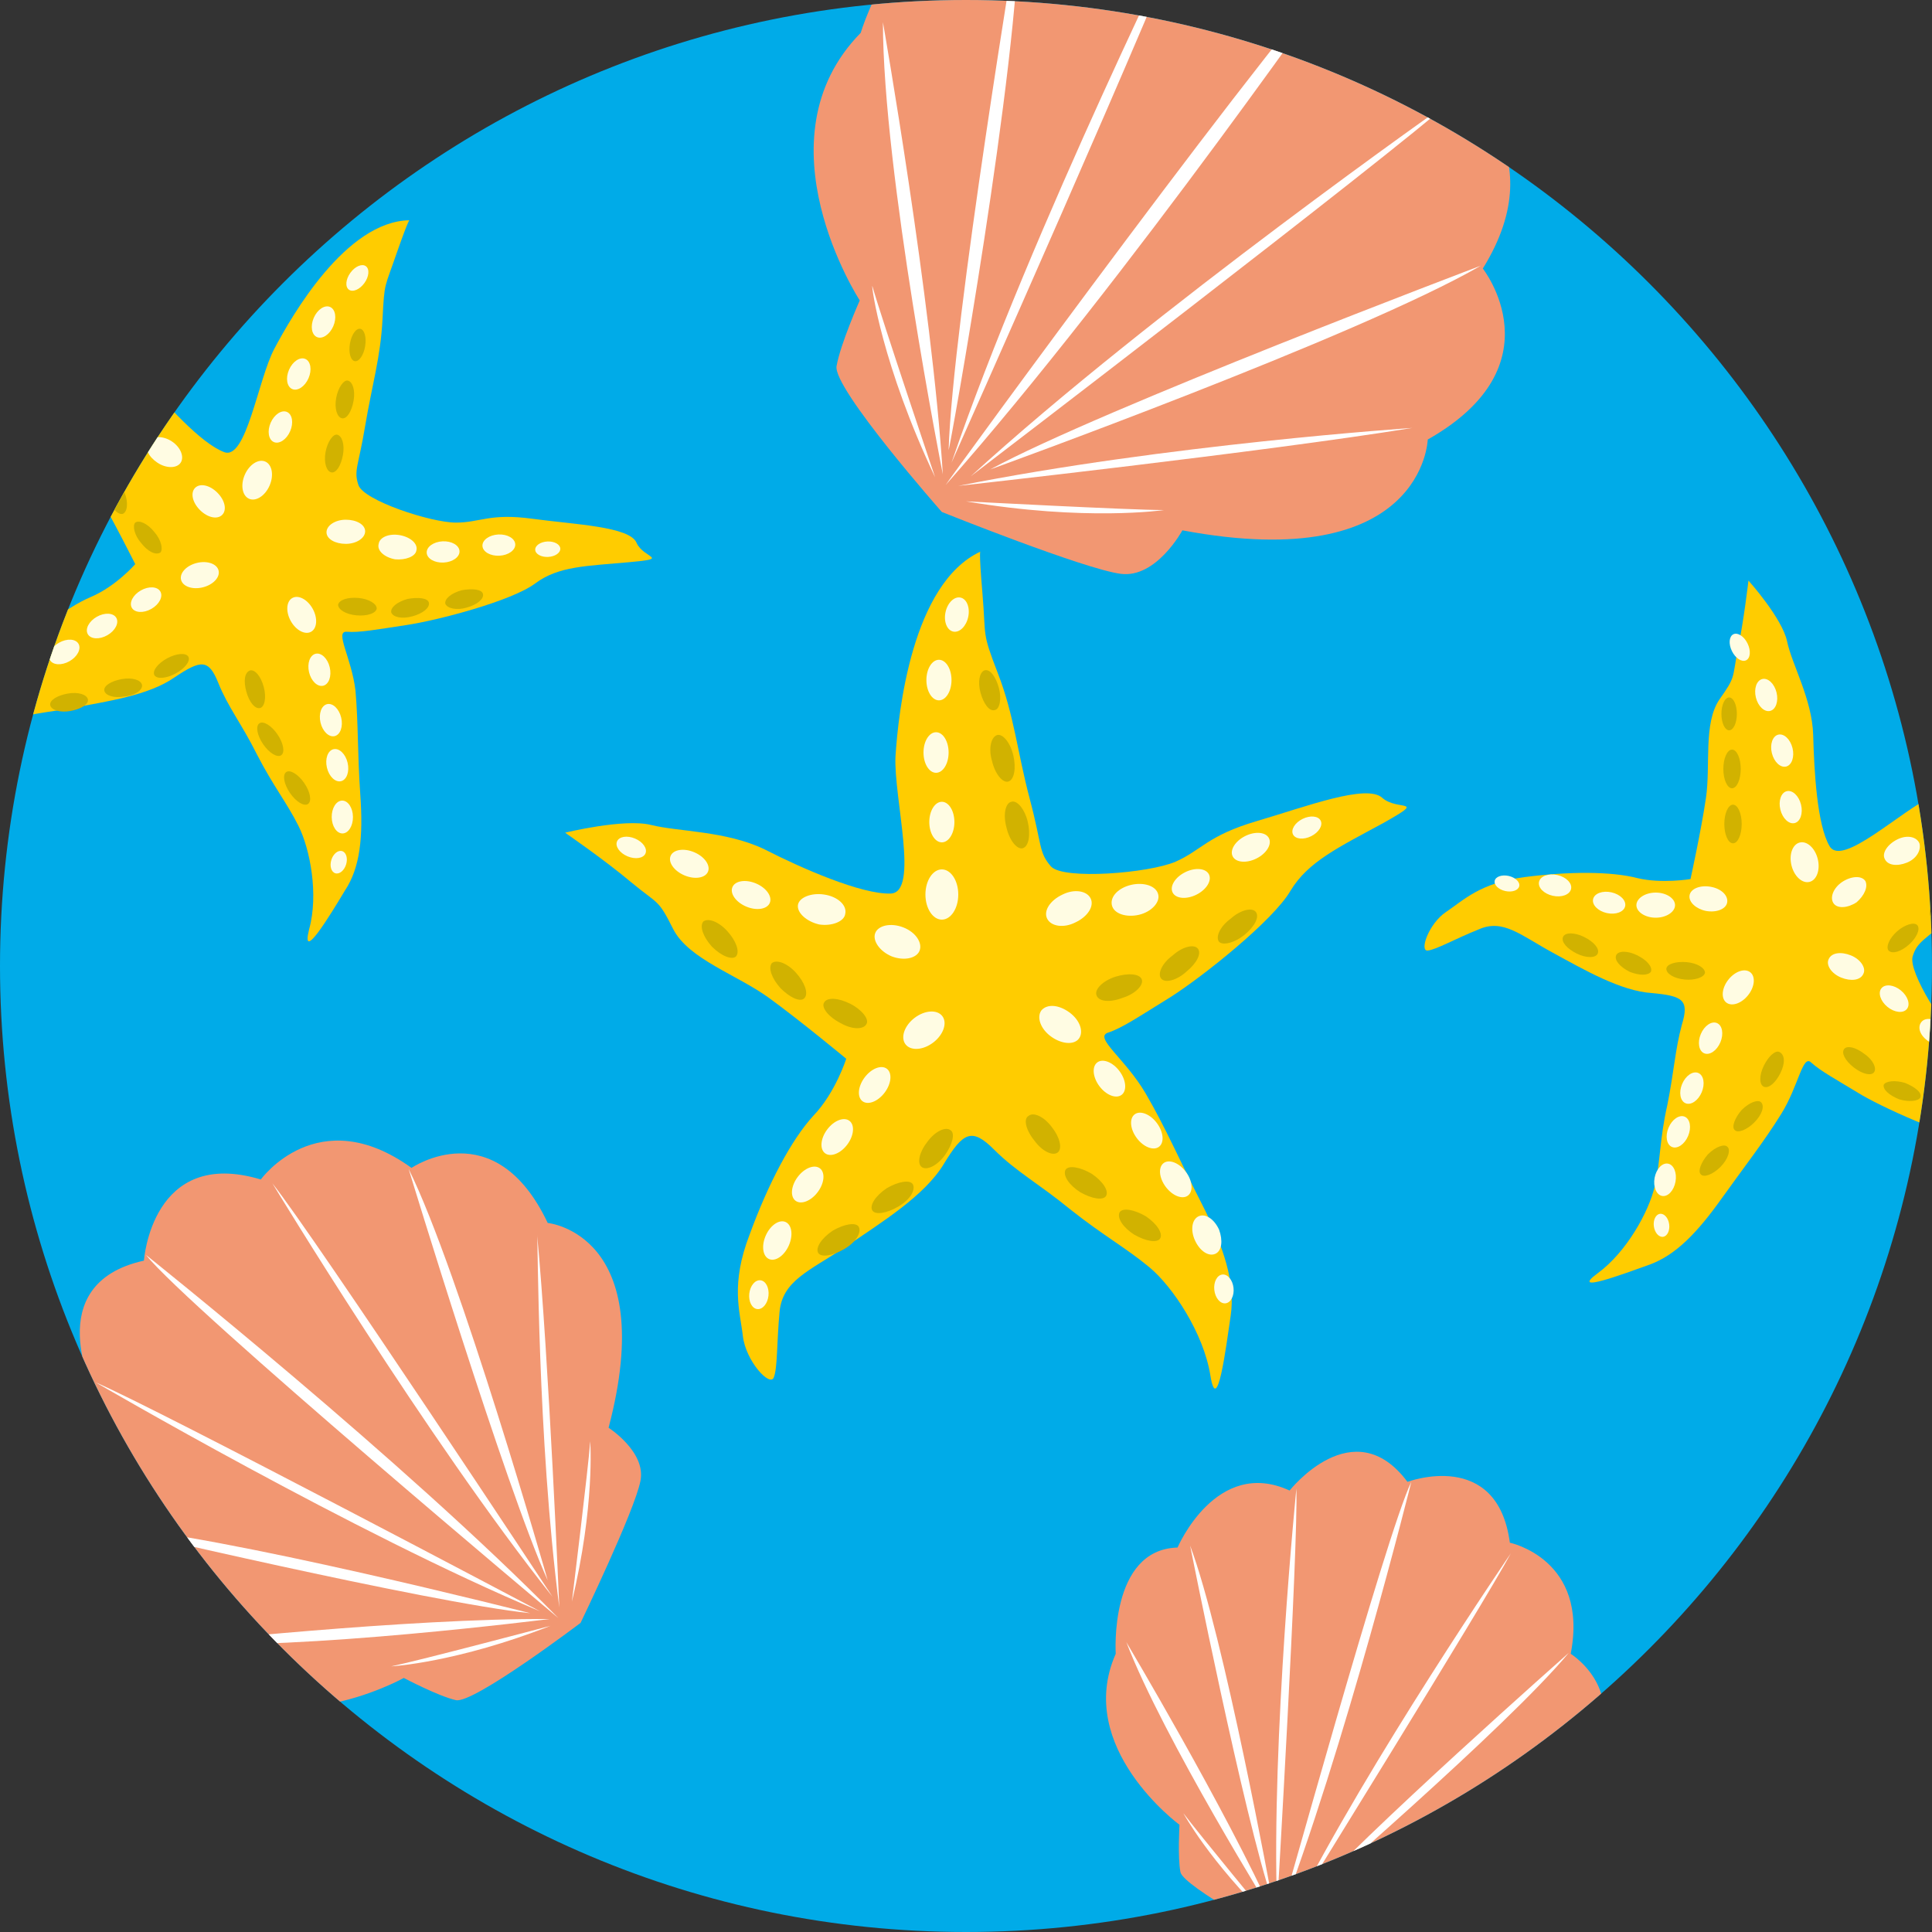<?xml version="1.0" encoding="utf-8"?>
<!-- Generator: Adobe Illustrator 18.1.1, SVG Export Plug-In . SVG Version: 6.00 Build 0)  -->
<svg version="1.1" id="Calque_1" xmlns="http://www.w3.org/2000/svg" xmlns:xlink="http://www.w3.org/1999/xlink" x="0px" y="0px"
	 viewBox="0 0 200 200" enable-background="new 0 0 200 200" xml:space="preserve">
<rect x="0" y="0" width="200" height="200" fill="#333333" stroke="none"/>
<g>
	<g>
		<path fill="#00ABE8" d="M0,100c0,55.2,44.8,100,100,100c55.2,0,100-44.8,100-100C200,44.8,155.2,0,100,0C44.8,0,0,44.8,0,100"/>
	</g>
	<g>
		<defs>
			<path id="SVGID_1_" d="M0,100c0,55.2,44.8,100,100,100c55.2,0,100-44.8,100-100C200,44.8,155.2,0,100,0C44.8,0,0,44.8,0,100"/>
		</defs>
		<clipPath id="SVGID_2_">
			<use xlink:href="#SVGID_1_"  overflow="visible"/>
		</clipPath>
		<path clip-path="url(#SVGID_2_)" fill="#FFCC00" d="M219.2,80.9c0,0,0.2-0.3-3.1,1.8c-3.3,2.1-2.9,1.5-5.5,4.4
			c-2.6,3-5.2,4.7-8.3,7.5c-3.1,2.8-3.8,2.8-4.3,4.4c-0.5,1.6,3.4,7.8,5.4,9.3c1.9,1.6,3.3,1.4,6.4,4.6c3.1,3.2,7.3,7,6.9,8.7
			c-0.5,1.7,1.8,3.5-1.9,1.1c-3.7-2.4-6-4.2-9-4.4c-3-0.1-10.2-3.3-13-4.9c-2.8-1.7-4.3-2.5-5.3-3.4c-0.9-0.9-1.3,2.4-3.1,5.3
			c-1.8,2.9-3.7,5.3-6.2,8.8c-2.5,3.5-4.7,5.8-7.4,6.8c-2.8,1-8.4,3.1-5.4,0.9c3-2.2,5.3-6.4,5.9-9c0.6-2.6,0.5-4.9,1.3-8.4
			c0.7-3.5,0.8-5.7,1.5-8.3c0.8-2.6,0.1-3-3.1-3.3c-3.2-0.2-7-2.4-10.3-4.2c-3.3-1.8-5.1-3.5-7.6-2.4c-2.5,1-4.4,2.1-5.3,2.2
			c-0.9,0.1,0.1-2.8,1.9-4c1.8-1.2,3.5-3,8.1-3.6c4.6-0.6,9-0.6,11.7,0.1C172,91.5,175,91,175,91s1.1-5,1.6-8.4
			c0.5-3.4-0.3-7.7,1.4-10.2c1.7-2.4,1.3-2.1,1.9-5.2c0.6-2.8,1.1-7.1,1.1-7.1s3.5,3.9,4,6.3c0.5,2.4,2.6,6,2.7,9.7
			c0.1,3.7,0.4,9.3,1.7,11.5c1.3,2.2,7.4-3.7,10.7-5.2C203.5,81,214,76.8,219.2,80.9"/>
		<path clip-path="url(#SVGID_2_)" fill="#FFCC00" d="M101.5,57.1c0,0-0.2-0.4,0.2,4.3c0.4,4.7-0.1,3.9,1.6,8.3
			c1.7,4.4,2,8.1,3.3,13c1.3,4.9,0.9,5.5,2.2,7c1.3,1.4,10.1,0.7,12.9-0.5c2.7-1.2,3.3-2.7,8.4-4.2c5.1-1.5,11.4-3.9,13-2.4
			c1.6,1.4,4.7,0,0.1,2.6c-4.6,2.5-7.8,4-9.6,7c-1.8,3.1-9.1,8.9-12.4,11c-3.4,2.1-5,3.2-6.5,3.7c-1.5,0.5,1.8,2.7,3.9,6.3
			c2.1,3.6,3.5,6.9,5.8,11.4c2.3,4.5,3.5,8.2,3,11.6c-0.5,3.4-1.4,10.5-2.1,6.2c-0.7-4.4-3.9-9.2-6.3-11.2c-2.4-2-4.8-3.3-8.2-6
			c-3.3-2.7-5.6-3.9-7.9-6.2c-2.3-2.3-3.2-1.8-5.2,1.5c-2,3.3-6.4,6-10.2,8.6c-3.8,2.5-6.5,3.5-6.8,6.7c-0.3,3.2-0.2,5.8-0.6,6.8
			c-0.4,1-2.9-1.7-3.2-4.3c-0.3-2.6-1.3-5.3,0.7-10.5c1.9-5.2,4.3-9.8,6.6-12.3c2.3-2.4,3.4-5.9,3.4-5.9s-4.7-3.9-8-6.3
			c-3.3-2.4-8.3-4-9.9-7.1c-1.6-3.2-1.5-2.5-4.4-4.9c-2.6-2.2-6.8-5.1-6.8-5.1s6.1-1.5,8.9-0.8c2.8,0.7,7.7,0.6,11.7,2.5
			c3.9,2,10.1,4.7,13.1,4.6s0.3-9.9,0.5-14.2C93,73.7,94.4,60.4,101.5,57.1"/>
		<path clip-path="url(#SVGID_2_)" fill="#FFCC00" d="M42.4,22.8c0,0,0-0.4-1.3,3.3c-1.3,3.8-1.3,3-1.5,6.9c-0.2,4-1.1,6.9-1.8,11.1
			c-0.7,4.2-1.2,4.6-0.7,6.1c0.5,1.6,7.5,3.9,10.1,3.9c2.5,0,3.5-1,7.9-0.4c4.4,0.6,10.1,0.8,10.8,2.5c0.7,1.6,3.6,1.6-0.8,2
			c-4.4,0.4-7.3,0.4-9.7,2.2c-2.4,1.8-10,3.8-13.3,4.3c-3.3,0.5-4.9,0.8-6.2,0.7c-1.3-0.1,0.5,2.7,0.9,6.1C37.1,75,37,78,37.3,82.3
			c0.3,4.3,0,7.5-1.6,9.9c-1.5,2.5-4.6,7.6-3.7,4c1-3.6,0.1-8.3-1.1-10.7c-1.2-2.4-2.6-4.1-4.3-7.4c-1.6-3.2-3-4.9-4-7.4
			c-1-2.5-1.8-2.4-4.5-0.6c-2.7,1.9-7,2.5-10.7,3.2c-3.7,0.7-6.2,0.5-7.5,2.9c-1.3,2.4-2.1,4.4-2.7,5c-0.6,0.6-1.6-2.2-1-4.3
			c0.6-2.1,0.8-4.5,4-7.9c3.2-3.4,6.6-6.1,9.2-7.2c2.6-1.1,4.6-3.4,4.6-3.4s-2.3-4.6-4-7.5c-1.7-3-5.1-5.8-5.3-8.8
			c-0.2-3-0.3-2.4-1.7-5.3c-1.3-2.6-3.5-6.2-3.5-6.2s5.2,0.9,7.1,2.4c1.9,1.5,5.8,3,8.1,5.9c2.4,2.9,6.1,7,8.5,7.9
			c2.3,0.9,3.5-7.5,5.2-10.7C30.2,32.7,35.8,22.9,42.4,22.8"/>
		<path clip-path="url(#SVGID_2_)" fill="#F29772" d="M42.6,120.9c-9.7-7-15.6,1.2-15.6,1.2c-11.3-3.4-12.1,8.4-12.1,8.4
			c-10.9,2.4-5.1,13.7-5.1,13.7c-7.6,6.5,0.7,15.5,0.7,15.5c-3.3,7.9,8.7,12.4,8.7,12.4c8.5,9.5,22.6,1.6,22.6,1.6s3.6,1.9,5.4,2.3
			c1.8,0.4,12.9-8,12.9-8s5.6-11.6,6.2-14.7c0.6-3-3.3-5.5-3.3-5.5c5.3-20.1-6.3-21.2-6.3-21.2C51.2,115,42.6,120.9,42.6,120.9"/>
		<path clip-path="url(#SVGID_2_)" fill="#FFFFFF" d="M18.4,170.1c0,0,23.9-2.6,38.5-2.5C56.8,167.6,31,170.9,18.4,170.1"/>
		<path clip-path="url(#SVGID_2_)" fill="#FFFFFF" d="M57.9,166.4c0,0-1.1-26-2.3-38.6C55.7,127.8,55.6,148.7,57.9,166.4"/>
		<path clip-path="url(#SVGID_2_)" fill="#FFFFFF" d="M15.1,129.9c0,0,26.6,21.2,42.7,37.6C57.8,167.5,19.5,135.4,15.1,129.9"/>
		<path clip-path="url(#SVGID_2_)" fill="#FFFFFF" d="M9.9,143.1c0,0,26.9,15.7,46,23.7C55.9,166.8,16.6,146,9.9,143.1"/>
		<path clip-path="url(#SVGID_2_)" fill="#FFFFFF" d="M28.2,122.5c0,0,16.1,26.6,29,42.8C57.2,165.3,32.7,128.2,28.2,122.5"/>
		<path clip-path="url(#SVGID_2_)" fill="#FFFFFF" d="M10.8,158c0,0,33.5,7.9,44.1,9C54.9,167,22.7,158.8,10.8,158"/>
		<path clip-path="url(#SVGID_2_)" fill="#FFFFFF" d="M42.3,121c0,0,10,32.9,14.4,42.6C56.7,163.6,47.6,131.7,42.3,121"/>
		<path clip-path="url(#SVGID_2_)" fill="#FFFFFF" d="M57,168.3c0,0-13.6,3.6-16.5,4.2C40.6,172.5,47.3,172.1,57,168.3"/>
		<path clip-path="url(#SVGID_2_)" fill="#FFFFFF" d="M59.2,165.8c0,0,1.7-13.8,1.9-16.6C61.1,149.2,61.6,155.9,59.2,165.8"/>
		<path clip-path="url(#SVGID_2_)" fill="#F29772" d="M153.5,27.8c7.7-12.4-2.7-19-2.7-19C154-5.3,139.5-5.4,139.5-5.4
			c-3.8-13.1-17.1-5.1-17.1-5.1c-8.6-8.7-18.9,2.2-18.9,2.2C93.6-11.7,89.1,3.4,89.1,3.4C78.2,14.5,89,31.1,89,31.1s-2,4.5-2.4,6.8
			C86.2,40.2,97.5,53,97.5,53s14.7,5.9,18.5,6.4c3.7,0.5,6.4-4.5,6.4-4.5c25,4.7,25.4-9.4,25.4-9.4
			C161.4,37.8,153.5,27.8,153.5,27.8"/>
		<path clip-path="url(#SVGID_2_)" fill="#FFFFFF" d="M91.4,2.3c0,0,5.1,29,6.2,46.8C97.6,49.1,91.4,17.8,91.4,2.3"/>
		<path clip-path="url(#SVGID_2_)" fill="#FFFFFF" d="M99.2,50.3c0,0,31.6-3.5,47-6C146.2,44.3,120.7,46,99.2,50.3"/>
		<path clip-path="url(#SVGID_2_)" fill="#FFFFFF" d="M140.3-5.1c0,0-23.8,34.3-42.4,55.3C97.8,50.2,133.9,0.7,140.3-5.1"/>
		<path clip-path="url(#SVGID_2_)" fill="#FFFFFF" d="M123.6-10.3c0,0-16.9,34.2-25.1,58.2C98.5,47.9,120.7-1.9,123.6-10.3"/>
		<path clip-path="url(#SVGID_2_)" fill="#FFFFFF" d="M150.4,10.3c0,0-31.2,21.9-49.9,39C100.5,49.3,143.8,16.2,150.4,10.3"/>
		<path clip-path="url(#SVGID_2_)" fill="#FFFFFF" d="M105.5-8c0,0-6.9,41.5-7.3,54.6C98.3,46.6,105.5,6.6,105.5-8"/>
		<path clip-path="url(#SVGID_2_)" fill="#FFFFFF" d="M153.3,27.5c0,0-39.4,14.9-50.8,21.1C102.5,48.6,140.7,34.8,153.3,27.5"/>
		<path clip-path="url(#SVGID_2_)" fill="#FFFFFF" d="M96.8,49.4c0,0-5.5-16.3-6.5-19.8C90.2,29.6,91.3,37.8,96.8,49.4"/>
		<path clip-path="url(#SVGID_2_)" fill="#FFFFFF" d="M100,51.9c0,0,17,0.9,20.5,0.9C120.5,52.8,112.4,54,100,51.9"/>
		<path clip-path="url(#SVGID_2_)" fill="#F29772" d="M162.6,171.2c1.9-9.8-6.3-11.5-6.3-11.5c-1.3-9.8-10.6-6.3-10.6-6.3
			c-5.6-7.5-12.2,0.9-12.2,0.9c-7.6-3.5-11.6,5.9-11.6,5.9c-7.1,0.2-6.4,11-6.4,11c-4.3,9.7,6.6,17.7,6.6,17.7s-0.2,3.4,0.1,4.9
			c0.3,1.5,10.6,7,10.6,7s10.8,0.2,13.3-0.4c2.5-0.6,3-4.4,3-4.4c17.1-3,14-12.2,14-12.2C170,175.8,162.6,171.2,162.6,171.2"/>
		<path clip-path="url(#SVGID_2_)" fill="#FFFFFF" d="M116.6,170c0,0,10.3,17.3,15.3,28.4C131.9,198.4,120.4,179.9,116.6,170"/>
		<path clip-path="url(#SVGID_2_)" fill="#FFFFFF" d="M133.2,198.8c0,0,19.4-9.9,28.6-15.2C161.9,183.6,146,190.9,133.2,198.8"/>
		<path clip-path="url(#SVGID_2_)" fill="#FFFFFF" d="M146.1,153.4c0,0-6.9,27.7-13.8,45.6C132.4,199.1,143.5,158.7,146.1,153.4"/>
		<path clip-path="url(#SVGID_2_)" fill="#FFFFFF" d="M134.2,154.1c0,0-2.6,25.9-2,43.3C132.2,197.4,134.4,160.2,134.2,154.1"/>
		<path clip-path="url(#SVGID_2_)" fill="#FFFFFF" d="M156.4,160.8c0,0-14.7,21.5-22.5,37C133.8,197.9,153.5,166.2,156.4,160.8"/>
		<path clip-path="url(#SVGID_2_)" fill="#FFFFFF" d="M123.2,160c0,0,5.6,28.2,8.5,36.7C131.7,196.6,126.7,169.3,123.2,160"/>
		<path clip-path="url(#SVGID_2_)" fill="#FFFFFF" d="M162.4,171.1c0,0-21.6,19.1-27.4,25.8C134.9,196.9,156,178.8,162.4,171.1"/>
		<path clip-path="url(#SVGID_2_)" fill="#FFFFFF" d="M131.5,198.8c0,0-7.5-9.1-9-11.1C122.5,187.7,125.2,192.7,131.5,198.8"/>
		<path clip-path="url(#SVGID_2_)" fill="#FFFFFF" d="M134.1,199.6c0,0,11.1-3.5,13.3-4.3C147.5,195.2,142.6,197.9,134.1,199.6"/>
		<g clip-path="url(#SVGID_2_)">
			<ellipse fill="#FFFCE3" cx="97.2" cy="70.4" rx="1.3" ry="2.1"/>
			<ellipse fill="#FFFCE3" cx="96.9" cy="77.9" rx="1.3" ry="2.1"/>
			<ellipse fill="#FFFCE3" cx="97.5" cy="85.1" rx="1.3" ry="2.1"/>
			<ellipse fill="#FFFCE3" cx="97.5" cy="92.6" rx="1.7" ry="2.6"/>
			
				<ellipse transform="matrix(0.801 0.599 -0.599 0.801 85.242 -31.904)" fill="#FFFCE3" cx="90.6" cy="112.3" rx="1.3" ry="2.1"/>
			
				<ellipse transform="matrix(0.801 0.599 -0.599 0.801 87.726 -28.506)" fill="#FFFCE3" cx="86.7" cy="117.7" rx="1.3" ry="2.1"/>
			
				<ellipse transform="matrix(0.801 0.598 -0.598 0.801 90.024 -25.654)" fill="#FFFCE3" cx="83.6" cy="122.7" rx="1.3" ry="2.1"/>
			
				<ellipse transform="matrix(0.912 0.41 -0.41 0.912 59.693 -21.688)" fill="#FFFCE3" cx="80.5" cy="128.4" rx="1.3" ry="2.1"/>
			<ellipse transform="matrix(0.994 0.11 -0.11 0.994 15.17 -7.817)" fill="#FFFCE3" cx="78.6" cy="134" rx="1" ry="1.5"/>
			
				<ellipse transform="matrix(0.444 0.896 -0.896 0.444 151.999 -73.611)" fill="#FFFCE3" cx="135.3" cy="85.7" rx="1" ry="1.6"/>
			
				<ellipse transform="matrix(0.446 0.895 -0.895 0.446 150.263 -67.217)" fill="#FFFCE3" cx="129.4" cy="87.7" rx="1.3" ry="2.1"/>
			
				<ellipse transform="matrix(0.445 0.896 -0.896 0.445 150.34 -59.606)" fill="#FFFCE3" cx="123.2" cy="91.4" rx="1.3" ry="2.1"/>
			<path fill="#FFFCE3" d="M117.9,94.7c-1.3,0.3-2.6-0.1-2.8-1c-0.2-0.9,0.7-1.8,2-2.1c1.3-0.3,2.6,0.1,2.8,1
				C120.1,93.4,119.2,94.4,117.9,94.7z"/>
			<path fill="#FFFCE3" d="M111.3,95.5c-1.2,0.6-2.5,0.4-2.9-0.4c-0.4-0.8,0.3-1.9,1.6-2.5c1.2-0.6,2.5-0.4,2.9,0.4
				C113.3,93.8,112.6,94.9,111.3,95.5z"/>
			
				<ellipse transform="matrix(0.609 0.793 -0.793 0.609 122.036 -34.145)" fill="#FFFCE3" cx="95.6" cy="106.7" rx="1.6" ry="2.4"/>
			
				<ellipse transform="matrix(-0.389 0.921 -0.921 -0.389 171.52 61.699)" fill="#FFFCE3" cx="65.3" cy="87.7" rx="1" ry="1.6"/>
			
				<ellipse transform="matrix(-0.39 0.921 -0.921 -0.39 181.447 58.487)" fill="#FFFCE3" cx="71.4" cy="89.3" rx="1.3" ry="2.1"/>
			
				<ellipse transform="matrix(-0.389 0.921 -0.921 -0.389 193.356 57.15)" fill="#FFFCE3" cx="77.7" cy="92.7" rx="1.3" ry="2.1"/>
			<path fill="#FFFCE3" d="M84.8,95.7c1.3,0.2,2.6-0.3,2.7-1.1c0.2-0.9-0.8-1.8-2.2-2c-1.3-0.2-2.6,0.3-2.7,1.1
				C82.5,94.5,83.5,95.4,84.8,95.7z"/>
			<path fill="#FFFCE3" d="M92.3,99c1.3,0.5,2.6,0.2,2.9-0.6c0.3-0.8-0.4-1.9-1.7-2.4c-1.3-0.5-2.6-0.2-2.9,0.6
				C90.3,97.4,91.1,98.5,92.3,99z"/>
			
				<ellipse transform="matrix(0.978 0.211 -0.211 0.978 15.652 -19.469)" fill="#FFFCE3" cx="99" cy="63.6" rx="1.2" ry="1.8"/>
			
				<ellipse transform="matrix(-0.801 0.598 -0.598 -0.801 273.52 132.542)" fill="#FFFCE3" cx="114.7" cy="111.7" rx="1.3" ry="2.1"/>
			
				<ellipse transform="matrix(-0.801 0.598 -0.598 -0.801 283.743 139.911)" fill="#FFFCE3" cx="118.6" cy="117.1" rx="1.3" ry="2.1"/>
			
				<ellipse transform="matrix(-0.801 0.599 -0.599 -0.801 292.336 146.987)" fill="#FFFCE3" cx="121.7" cy="122.1" rx="1.3" ry="2.1"/>
			<path fill="#FFFCE3" d="M123.7,128.4c0.5,1.1,1.4,1.7,2.1,1.4c0.7-0.3,0.8-1.4,0.4-2.5c-0.5-1.1-1.4-1.7-2.1-1.4
				C123.4,126.2,123.2,127.3,123.7,128.4z"/>
			
				<ellipse transform="matrix(-0.994 0.11 -0.11 -0.994 267.313 252.092)" fill="#FFFCE3" cx="126.7" cy="133.4" rx="1" ry="1.5"/>
			<path fill="#FFFCE3" d="M108.8,107.3c1.1,0.8,2.4,0.9,2.9,0.2c0.5-0.7,0.1-1.9-1-2.7c-1.1-0.8-2.3-0.9-2.9-0.2
				C107.3,105.3,107.7,106.5,108.8,107.3z"/>
			<path fill="#D1B200" d="M87.4,129.3c-1.2,0.7-2.4,0.9-2.7,0.4c-0.3-0.5,0.3-1.5,1.5-2.3c1.2-0.7,2.4-0.9,2.7-0.4
				C89.2,127.6,88.6,128.6,87.4,129.3z"/>
			<path fill="#D1B200" d="M93,124.9c-1.2,0.7-2.4,0.9-2.7,0.4c-0.3-0.5,0.3-1.5,1.5-2.3c1.2-0.7,2.4-0.9,2.7-0.4
				C94.8,123.2,94.2,124.2,93,124.9z"/>
			<path fill="#D1B200" d="M97.8,119.6c-0.8,1.1-1.9,1.6-2.4,1.2c-0.5-0.4-0.2-1.6,0.6-2.6c0.8-1.1,1.9-1.6,2.4-1.2
				C98.9,117.3,98.6,118.5,97.8,119.6z"/>
			<path fill="#D1B200" d="M117.4,127.8c1.2,0.7,2.4,0.9,2.7,0.4c0.3-0.5-0.3-1.5-1.5-2.3c-1.2-0.7-2.4-0.9-2.7-0.4
				C115.6,126.1,116.3,127.1,117.4,127.8z"/>
			<path fill="#D1B200" d="M111.8,123.4c1.2,0.7,2.4,0.9,2.7,0.4c0.3-0.5-0.3-1.5-1.5-2.3c-1.2-0.7-2.4-0.9-2.7-0.4
				C110,121.7,110.7,122.7,111.8,123.4z"/>
			<path fill="#D1B200" d="M107.1,118.1c0.8,1.1,1.9,1.6,2.4,1.2c0.5-0.4,0.2-1.6-0.6-2.6c-0.8-1.1-1.9-1.6-2.4-1.2
				C105.9,115.8,106.2,117,107.1,118.1z"/>
			<path fill="#D1B200" d="M128.8,96.8c1.1-0.9,1.6-1.9,1.2-2.4c-0.4-0.5-1.6-0.2-2.6,0.7c-1.1,0.8-1.6,1.9-1.2,2.4
				C126.6,97.9,127.8,97.6,128.8,96.8z"/>
			<path fill="#D1B200" d="M122.8,100.6c1.1-0.9,1.6-1.9,1.2-2.4c-0.4-0.5-1.6-0.2-2.6,0.7c-1.1,0.8-1.6,1.9-1.2,2.4
				C120.6,101.8,121.8,101.5,122.8,100.6z"/>
			<path fill="#D1B200" d="M116.2,103.3c1.3-0.4,2.2-1.3,2-1.9c-0.2-0.6-1.4-0.7-2.7-0.3c-1.3,0.4-2.2,1.3-2,1.9
				C113.7,103.7,114.9,103.8,116.2,103.3z"/>
			<path fill="#D1B200" d="M73.7,98c-0.9-1-1.3-2.1-0.9-2.6c0.5-0.4,1.6,0,2.5,1c0.9,1,1.3,2.1,0.9,2.6C75.8,99.4,74.7,99,73.7,98z"
				/>
			<path fill="#D1B200" d="M80.8,102.3c-0.9-1-1.3-2.1-0.9-2.6c0.5-0.4,1.6,0,2.5,1c0.9,1,1.3,2.1,0.9,2.6
				C82.9,103.8,81.8,103.3,80.8,102.3z"/>
			<path fill="#D1B200" d="M87,105.9c-1.2-0.6-2-1.6-1.7-2.1c0.3-0.6,1.5-0.5,2.7,0.1c1.2,0.6,2,1.6,1.7,2.1
				C89.4,106.6,88.2,106.6,87,105.9z"/>
			<path fill="#D1B200" d="M104.2,85.7c0.3,1.3,1.1,2.3,1.7,2.1c0.6-0.2,0.8-1.4,0.5-2.7c-0.3-1.3-1.1-2.3-1.7-2.1
				C104.1,83.1,103.8,84.3,104.2,85.7z"/>
			<path fill="#D1B200" d="M102.7,78.8c0.3,1.3,1.1,2.3,1.7,2.1c0.6-0.2,0.8-1.4,0.5-2.7c-0.3-1.3-1.1-2.3-1.7-2.1
				C102.6,76.3,102.3,77.5,102.7,78.8z"/>
			<path fill="#D1B200" d="M101.5,71.7c0.3,1.1,0.9,2,1.5,1.8c0.5-0.1,0.7-1.2,0.4-2.3c-0.3-1.1-0.9-2-1.5-1.8
				C101.4,69.6,101.2,70.6,101.5,71.7z"/>
		</g>
		<g clip-path="url(#SVGID_2_)">
			
				<ellipse transform="matrix(0.917 0.4 -0.4 0.917 16.092 -10.6)" fill="#FFFCE3" cx="33.5" cy="33.3" rx="1.1" ry="1.7"/>
			
				<ellipse transform="matrix(0.917 0.399 -0.399 0.917 18.035 -9.101)" fill="#FFFCE3" cx="30.9" cy="38.7" rx="1.1" ry="1.7"/>
			
				<ellipse transform="matrix(0.917 0.399 -0.399 0.917 20.07 -7.899)" fill="#FFFCE3" cx="29" cy="44.2" rx="1.1" ry="1.7"/>
			
				<ellipse transform="matrix(0.917 0.399 -0.399 0.917 22.062 -6.481)" fill="#FFFCE3" cx="26.6" cy="49.7" rx="1.4" ry="2.1"/>
			
				<ellipse transform="matrix(0.495 0.869 -0.869 0.495 61.565 18.128)" fill="#FFFCE3" cx="15.2" cy="62.1" rx="1.1" ry="1.7"/>
			
				<ellipse transform="matrix(0.495 0.869 -0.869 0.495 61.629 23.517)" fill="#FFFCE3" cx="10.6" cy="64.8" rx="1.1" ry="1.7"/>
			<ellipse transform="matrix(0.495 0.869 -0.869 0.495 61.993 28.256)" fill="#FFFCE3" cx="6.7" cy="67.5" rx="1.1" ry="1.7"/>
			
				<ellipse transform="matrix(0.673 0.74 -0.74 0.673 53.124 21.291)" fill="#FFFCE3" cx="2.5" cy="70.7" rx="1.1" ry="1.7"/>
			
				<ellipse transform="matrix(0.868 0.497 -0.497 0.868 36.838 10.146)" fill="#FFFCE3" cx="-0.6" cy="74.2" rx="0.8" ry="1.2"/>
			
				<ellipse transform="matrix(4.946640e-02 0.999 -0.999 4.946640e-02 110.643 -2.599)" fill="#FFFCE3" cx="56.7" cy="56.8" rx="0.8" ry="1.3"/>
			
				<ellipse transform="matrix(5.013719e-02 0.999 -0.999 5.013719e-02 105.393 1.952)" fill="#FFFCE3" cx="51.7" cy="56.4" rx="1.1" ry="1.7"/>
			
				<ellipse transform="matrix(4.948854e-02 0.999 -0.999 4.948854e-02 100.741 8.452)" fill="#FFFCE3" cx="45.9" cy="57.2" rx="1.1" ry="1.7"/>
			<path fill="#FFFCE3" d="M40.9,57.9c-1.1-0.2-1.9-0.9-1.7-1.6c0.1-0.7,1.1-1.1,2.2-0.9c1.1,0.2,1.9,0.9,1.7,1.6
				C43,57.6,42,58,40.9,57.9z"/>
			<path fill="#FFFCE3" d="M35.8,56.3c-1.1,0-2-0.5-2-1.2c0-0.7,0.9-1.3,2-1.3c1.1,0,2,0.5,2,1.2C37.8,55.7,36.9,56.3,35.8,56.3z"/>
			<ellipse transform="matrix(0.241 0.971 -0.971 0.241 73.471 25.099)" fill="#FFFCE3" cx="20.7" cy="59.5" rx="1.3" ry="2"/>
			
				<ellipse transform="matrix(-0.725 0.689 -0.689 -0.725 32.272 58.713)" fill="#FFFCE3" cx="4.4" cy="35.8" rx="0.8" ry="1.3"/>
			
				<ellipse transform="matrix(-0.726 0.688 -0.688 -0.726 41.196 61.456)" fill="#FFFCE3" cx="8.3" cy="38.9" rx="1.1" ry="1.7"/>
			<ellipse transform="matrix(-0.725 0.689 -0.689 -0.725 50.588 66.71)" fill="#FFFCE3" cx="12" cy="43.5" rx="1.1" ry="1.7"/>
			<path fill="#FFFCE3" d="M16.3,47.9c0.9,0.6,2,0.6,2.4,0c0.4-0.6,0-1.6-0.9-2.2c-0.9-0.6-2-0.6-2.4,0
				C14.9,46.4,15.4,47.3,16.3,47.9z"/>
			<path fill="#FFFCE3" d="M20.7,52.8c0.8,0.8,1.8,1,2.3,0.5c0.5-0.5,0.3-1.5-0.5-2.3c-0.8-0.8-1.8-1-2.3-0.5
				C19.7,51,19.9,52,20.7,52.8z"/>
			
				<ellipse transform="matrix(0.811 0.584 -0.584 0.811 23.808 -16.193)" fill="#FFFCE3" cx="37" cy="28.8" rx="0.9" ry="1.5"/>
			
				<ellipse transform="matrix(-0.974 0.229 -0.229 -0.974 81.293 129.325)" fill="#FFFCE3" cx="33.2" cy="69.4" rx="1.1" ry="1.7"/>
			
				<ellipse transform="matrix(-0.974 0.229 -0.229 -0.974 84.742 139.354)" fill="#FFFCE3" cx="34.3" cy="74.6" rx="1.1" ry="1.7"/>
			
				<ellipse transform="matrix(-0.974 0.229 -0.229 -0.974 87.163 148.436)" fill="#FFFCE3" cx="35" cy="79.3" rx="1.1" ry="1.7"/>
			
				<ellipse transform="matrix(-1 1.140680e-02 -1.140680e-02 -1 71.902 168.673)" fill="#FFFCE3" cx="35.5" cy="84.5" rx="1.1" ry="1.7"/>
			
				<ellipse transform="matrix(-0.955 -0.296 0.296 -0.955 42.086 184.8)" fill="#FFFCE3" cx="35" cy="89.2" rx="0.8" ry="1.2"/>
			
				<ellipse transform="matrix(-0.875 0.484 -0.484 -0.875 89.404 104.152)" fill="#FFFCE3" cx="31.3" cy="63.6" rx="1.3" ry="2"/>
			<path fill="#D1B200" d="M7.3,73.6c-1.1,0.2-2-0.1-2.1-0.6c-0.1-0.5,0.7-1,1.8-1.2c1.1-0.2,2,0.1,2.1,0.6
				C9.2,72.9,8.4,73.4,7.3,73.6z"/>
			<path fill="#D1B200" d="M12.9,72.1c-1.1,0.2-2-0.1-2.1-0.6c-0.1-0.5,0.7-1,1.8-1.2c1.1-0.2,2,0.1,2.1,0.6
				C14.8,71.4,14,72,12.9,72.1z"/>
			
				<ellipse transform="matrix(0.473 0.881 -0.881 0.473 70.07 20.752)" fill="#D1B200" cx="17.7" cy="68.9" rx="0.9" ry="2"/>
			
				<ellipse transform="matrix(-0.826 0.564 -0.564 -0.826 102.138 131.663)" fill="#D1B200" cx="30.7" cy="81.6" rx="0.9" ry="2"/>
			
				<ellipse transform="matrix(-0.826 0.564 -0.564 -0.826 94.311 124.009)" fill="#D1B200" cx="28" cy="76.6" rx="0.9" ry="2"/>
			<path fill="#D1B200" d="M25.5,71.6c0.3,1.1,0.9,1.8,1.4,1.7c0.5-0.1,0.7-1.1,0.4-2.2c-0.3-1.1-0.9-1.8-1.4-1.7
				C25.3,69.6,25.2,70.5,25.5,71.6z"/>
			<path fill="#D1B200" d="M48.3,62.9c1.1-0.3,1.8-0.9,1.7-1.4c-0.1-0.5-1.1-0.6-2.2-0.4c-1.1,0.3-1.8,0.9-1.7,1.4
				C46.3,63,47.3,63.2,48.3,62.9z"/>
			<path fill="#D1B200" d="M42.7,63.8c1.1-0.3,1.8-0.9,1.7-1.4c-0.1-0.5-1.1-0.6-2.2-0.4c-1.1,0.3-1.8,0.9-1.7,1.4
				C40.7,63.9,41.6,64.1,42.7,63.8z"/>
			<path fill="#D1B200" d="M36.9,63.7c1.1,0.1,2-0.2,2.1-0.7c0-0.5-0.8-1-1.9-1.1c-1.1-0.1-2,0.2-2.1,0.7
				C35,63.1,35.8,63.6,36.9,63.7z"/>
			<path fill="#D1B200" d="M7.3,46.1c-0.4-1-0.3-2,0.2-2.2C8,43.7,8.7,44.4,9,45.5c0.4,1,0.3,2-0.2,2.2C8.4,47.8,7.7,47.1,7.3,46.1z
				"/>
			<path fill="#D1B200" d="M11.2,51.6c-0.4-1-0.3-2,0.2-2.2c0.5-0.2,1.2,0.5,1.5,1.6c0.4,1,0.3,2-0.2,2.2
				C12.2,53.3,11.5,52.6,11.2,51.6z"/>
			<path fill="#D1B200" d="M14.6,56.2c-0.7-0.8-0.9-1.8-0.6-2.1c0.4-0.3,1.3,0.1,2,1c0.7,0.8,0.9,1.8,0.6,2.1
				C16.1,57.5,15.3,57.1,14.6,56.2z"/>
			<path fill="#D1B200" d="M33.7,46.8c-0.2,1.1,0.1,2,0.6,2.1c0.5,0.1,1-0.7,1.2-1.8c0.2-1.1-0.1-2-0.6-2.1
				C34.5,44.9,33.9,45.7,33.7,46.8z"/>
			<path fill="#D1B200" d="M34.8,41.2c-0.2,1.1,0.1,2,0.6,2.1c0.5,0.1,1-0.7,1.2-1.8c0.2-1.1-0.1-2-0.6-2.1
				C35.6,39.3,35,40.1,34.8,41.2z"/>
			
				<ellipse transform="matrix(-0.986 -0.165 0.165 -0.986 67.586 77.117)" fill="#D1B200" cx="37" cy="35.8" rx="0.8" ry="1.7"/>
		</g>
		<g clip-path="url(#SVGID_2_)">
			
				<ellipse transform="matrix(-0.971 0.24 -0.24 -0.971 377.616 97.984)" fill="#FFFCE3" cx="182.8" cy="72" rx="1.1" ry="1.7"/>
			
				<ellipse transform="matrix(-0.971 0.24 -0.24 -0.971 382.313 108.966)" fill="#FFFCE3" cx="184.5" cy="77.8" rx="1.1" ry="1.7"/>
			
				<ellipse transform="matrix(-0.971 0.241 -0.241 -0.971 385.519 119.951)" fill="#FFFCE3" cx="185.4" cy="83.5" rx="1.1" ry="1.7"/>
			
				<ellipse transform="matrix(-0.971 0.24 -0.24 -0.971 389.75 131.207)" fill="#FFFCE3" cx="186.9" cy="89.4" rx="1.4" ry="2.1"/>
			
				<ellipse transform="matrix(-0.634 0.773 -0.773 -0.634 400.338 17.35)" fill="#FFFCE3" cx="196.1" cy="103.4" rx="1.1" ry="1.7"/>
			<path fill="#FFFCE3" d="M199.5,107.7c0.7,0.6,1.6,0.7,2,0.2c0.4-0.5,0.1-1.3-0.6-1.9c-0.7-0.6-1.6-0.7-2-0.2
				C198.5,106.3,198.7,107.1,199.5,107.7z"/>
			
				<ellipse transform="matrix(-0.633 0.774 -0.774 -0.633 417.714 22.483)" fill="#FFFCE3" cx="203.5" cy="110.2" rx="1.1" ry="1.7"/>
			
				<ellipse transform="matrix(-0.787 0.617 -0.617 -0.787 440.492 75.937)" fill="#FFFCE3" cx="207.1" cy="114.1" rx="1.1" ry="1.7"/>
			
				<ellipse transform="matrix(-0.938 0.346 -0.346 -0.938 447.145 156.212)" fill="#FFFCE3" cx="209.6" cy="118.1" rx="0.8" ry="1.2"/>
			
				<ellipse transform="matrix(-0.215 0.977 -0.977 -0.215 278.839 -41.302)" fill="#FFFCE3" cx="156" cy="91.4" rx="0.8" ry="1.3"/>
			
				<ellipse transform="matrix(-0.217 0.976 -0.976 -0.217 285.511 -45.558)" fill="#FFFCE3" cx="161" cy="91.8" rx="1.1" ry="1.7"/>
			
				<ellipse transform="matrix(-0.216 0.976 -0.976 -0.216 293.817 -48.959)" fill="#FFFCE3" cx="166.6" cy="93.5" rx="1.1" ry="1.7"/>
			<path fill="#FFFCE3" d="M171.4,95c1.1,0,2-0.6,2-1.3c0-0.7-0.9-1.3-2-1.3c-1.1,0-2,0.6-2,1.3C169.4,94.4,170.3,95,171.4,95z"/>
			<path fill="#FFFCE3" d="M176.6,94.3c1.1,0.2,2.1-0.2,2.2-0.9c0.1-0.7-0.6-1.4-1.7-1.6c-1.1-0.2-2.1,0.2-2.2,0.9
				C174.8,93.4,175.6,94.1,176.6,94.3z"/>
			<path fill="#FFFCE3" d="M190.6,101.2c1,0.4,2,0.3,2.3-0.4c0.3-0.6-0.3-1.5-1.3-1.9c-1-0.4-2-0.3-2.3,0.4
				C189,99.9,189.6,100.8,190.6,101.2z"/>
			
				<ellipse transform="matrix(0.6 0.8 -0.8 0.6 148.042 -137.15)" fill="#FFFCE3" cx="211.1" cy="79.4" rx="0.8" ry="1.3"/>
			
				<ellipse transform="matrix(0.6 0.8 -0.8 0.6 148.23 -132.648)" fill="#FFFCE3" cx="206.7" cy="81.8" rx="1.1" ry="1.7"/>
			
				<ellipse transform="matrix(0.6 0.8 -0.8 0.6 149.574 -127.641)" fill="#FFFCE3" cx="202.3" cy="85.6" rx="1.1" ry="1.7"/>
			<path fill="#FFFCE3" d="M197.4,89.3c-1,0.4-2,0.3-2.3-0.4c-0.3-0.6,0.3-1.5,1.3-2c1-0.5,2-0.3,2.3,0.4
				C198.9,88,198.4,88.9,197.4,89.3z"/>
			<path fill="#FFFCE3" d="M192.2,93.4c-0.9,0.6-2,0.7-2.4,0.1c-0.4-0.6,0-1.6,0.9-2.2c0.9-0.6,2-0.7,2.4-0.1
				C193.4,91.8,193,92.7,192.2,93.4z"/>
			
				<ellipse transform="matrix(-0.898 0.44 -0.44 -0.898 371.307 47.928)" fill="#FFFCE3" cx="180.1" cy="67" rx="0.9" ry="1.5"/>
			
				<ellipse transform="matrix(0.921 0.388 -0.388 0.921 55.719 -60.342)" fill="#FFFCE3" cx="177.1" cy="107.6" rx="1.1" ry="1.7"/>
			
				<ellipse transform="matrix(0.922 0.388 -0.388 0.922 57.394 -59.115)" fill="#FFFCE3" cx="175.1" cy="112.6" rx="1.1" ry="1.7"/>
			
				<ellipse transform="matrix(0.922 0.388 -0.388 0.922 59.024 -58.196)" fill="#FFFCE3" cx="173.7" cy="117.1" rx="1.1" ry="1.7"/>
			
				<ellipse transform="matrix(0.984 0.178 -0.178 0.984 24.574 -28.783)" fill="#FFFCE3" cx="172.3" cy="122.2" rx="1.1" ry="1.7"/>
			
				<ellipse transform="matrix(0.991 -0.133 0.133 0.991 -15.33 23.962)" fill="#FFFCE3" cx="172" cy="126.9" rx="0.8" ry="1.2"/>
			
				<ellipse transform="matrix(0.782 0.623 -0.623 0.782 102.996 -89.862)" fill="#FFFCE3" cx="179.9" cy="102.3" rx="1.3" ry="2"/>
			<path fill="#D1B200" d="M201.9,116.1c1,0.3,2,0.2,2.2-0.2c0.2-0.5-0.6-1.1-1.6-1.5c-1-0.3-2-0.2-2.2,0.2
				C200.1,115.1,200.8,115.8,201.9,116.1z"/>
			<path fill="#D1B200" d="M196.6,113.8c1,0.3,2,0.2,2.2-0.2c0.2-0.5-0.6-1.1-1.6-1.5c-1-0.3-2-0.2-2.2,0.2
				C194.9,112.8,195.6,113.4,196.6,113.8z"/>
			<path fill="#D1B200" d="M191.9,110.5c0.9,0.7,1.8,0.9,2.1,0.5c0.3-0.4-0.1-1.3-1-1.9c-0.9-0.7-1.8-0.9-2.1-0.5
				C190.6,109,191,109.8,191.9,110.5z"/>
			<path fill="#D1B200" d="M178.1,120.8c-0.8,0.8-1.7,1.1-2,0.8c-0.4-0.3,0-1.3,0.7-2.1c0.8-0.8,1.7-1.1,2-0.8
				C179.2,119,178.9,120,178.1,120.8z"/>
			<path fill="#D1B200" d="M181.6,116.2c-0.8,0.8-1.7,1.1-2,0.8c-0.4-0.3,0-1.3,0.7-2.1c0.8-0.8,1.7-1.1,2-0.8
				C182.7,114.5,182.4,115.4,181.6,116.2z"/>
			<path fill="#D1B200" d="M184.3,111.1c-0.5,1-1.2,1.6-1.7,1.4c-0.5-0.2-0.5-1.2,0-2.2c0.5-1,1.2-1.6,1.6-1.4
				C184.8,109.2,184.8,110.1,184.3,111.1z"/>
			<path fill="#D1B200" d="M163.2,98.7c-1-0.5-1.6-1.2-1.4-1.7c0.2-0.5,1.2-0.5,2.2,0c1,0.5,1.6,1.2,1.4,1.7
				C165.2,99.2,164.2,99.2,163.2,98.7z"/>
			<path fill="#D1B200" d="M168.7,100.6c-1-0.5-1.6-1.2-1.4-1.7c0.2-0.5,1.2-0.5,2.2,0c1,0.5,1.6,1.2,1.4,1.7
				C170.6,101,169.7,101,168.7,100.6z"/>
			<path fill="#D1B200" d="M174.4,101.4c-1.1-0.1-1.9-0.6-1.9-1.1c0-0.5,1-0.8,2.1-0.7c1.1,0.1,1.9,0.6,1.9,1.1
				C176.4,101.2,175.4,101.5,174.4,101.4z"/>
			<path fill="#D1B200" d="M206.5,89c0.5-1,0.6-1.9,0.2-2.2c-0.4-0.2-1.2,0.3-1.8,1.3c-0.5,1-0.6,1.9-0.2,2.2
				C205.2,90.5,205.9,90,206.5,89z"/>
			<path fill="#D1B200" d="M201.8,93.8c0.5-1,0.6-1.9,0.2-2.2c-0.4-0.2-1.2,0.3-1.8,1.3c-0.5,1-0.6,1.9-0.2,2.2
				C200.4,95.3,201.2,94.7,201.8,93.8z"/>
			<path fill="#D1B200" d="M197.6,97.8c0.8-0.7,1.2-1.6,0.9-2c-0.3-0.4-1.3-0.1-2.1,0.6c-0.8,0.7-1.2,1.6-0.9,2
				C195.9,98.8,196.8,98.5,197.6,97.8z"/>
			<path fill="#D1B200" d="M180.3,85.3c0,1.1-0.4,2-0.9,2c-0.5,0-0.9-0.9-0.9-2c0-1.1,0.4-2,0.9-2C179.9,83.3,180.3,84.2,180.3,85.3
				z"/>
			<ellipse fill="#D1B200" cx="179.3" cy="79.6" rx="0.9" ry="2"/>
			<ellipse fill="#D1B200" cx="179" cy="73.9" rx="0.8" ry="1.7"/>
		</g>
	</g>
</g>
<g>
</g>
<g>
</g>
<g>
</g>
<g>
</g>
<g>
</g>
<g>
</g>
<g>
</g>
<g>
</g>
<g>
</g>
<g>
</g>
<g>
</g>
<g>
</g>
<g>
</g>
<g>
</g>
<g>
</g>
</svg>

